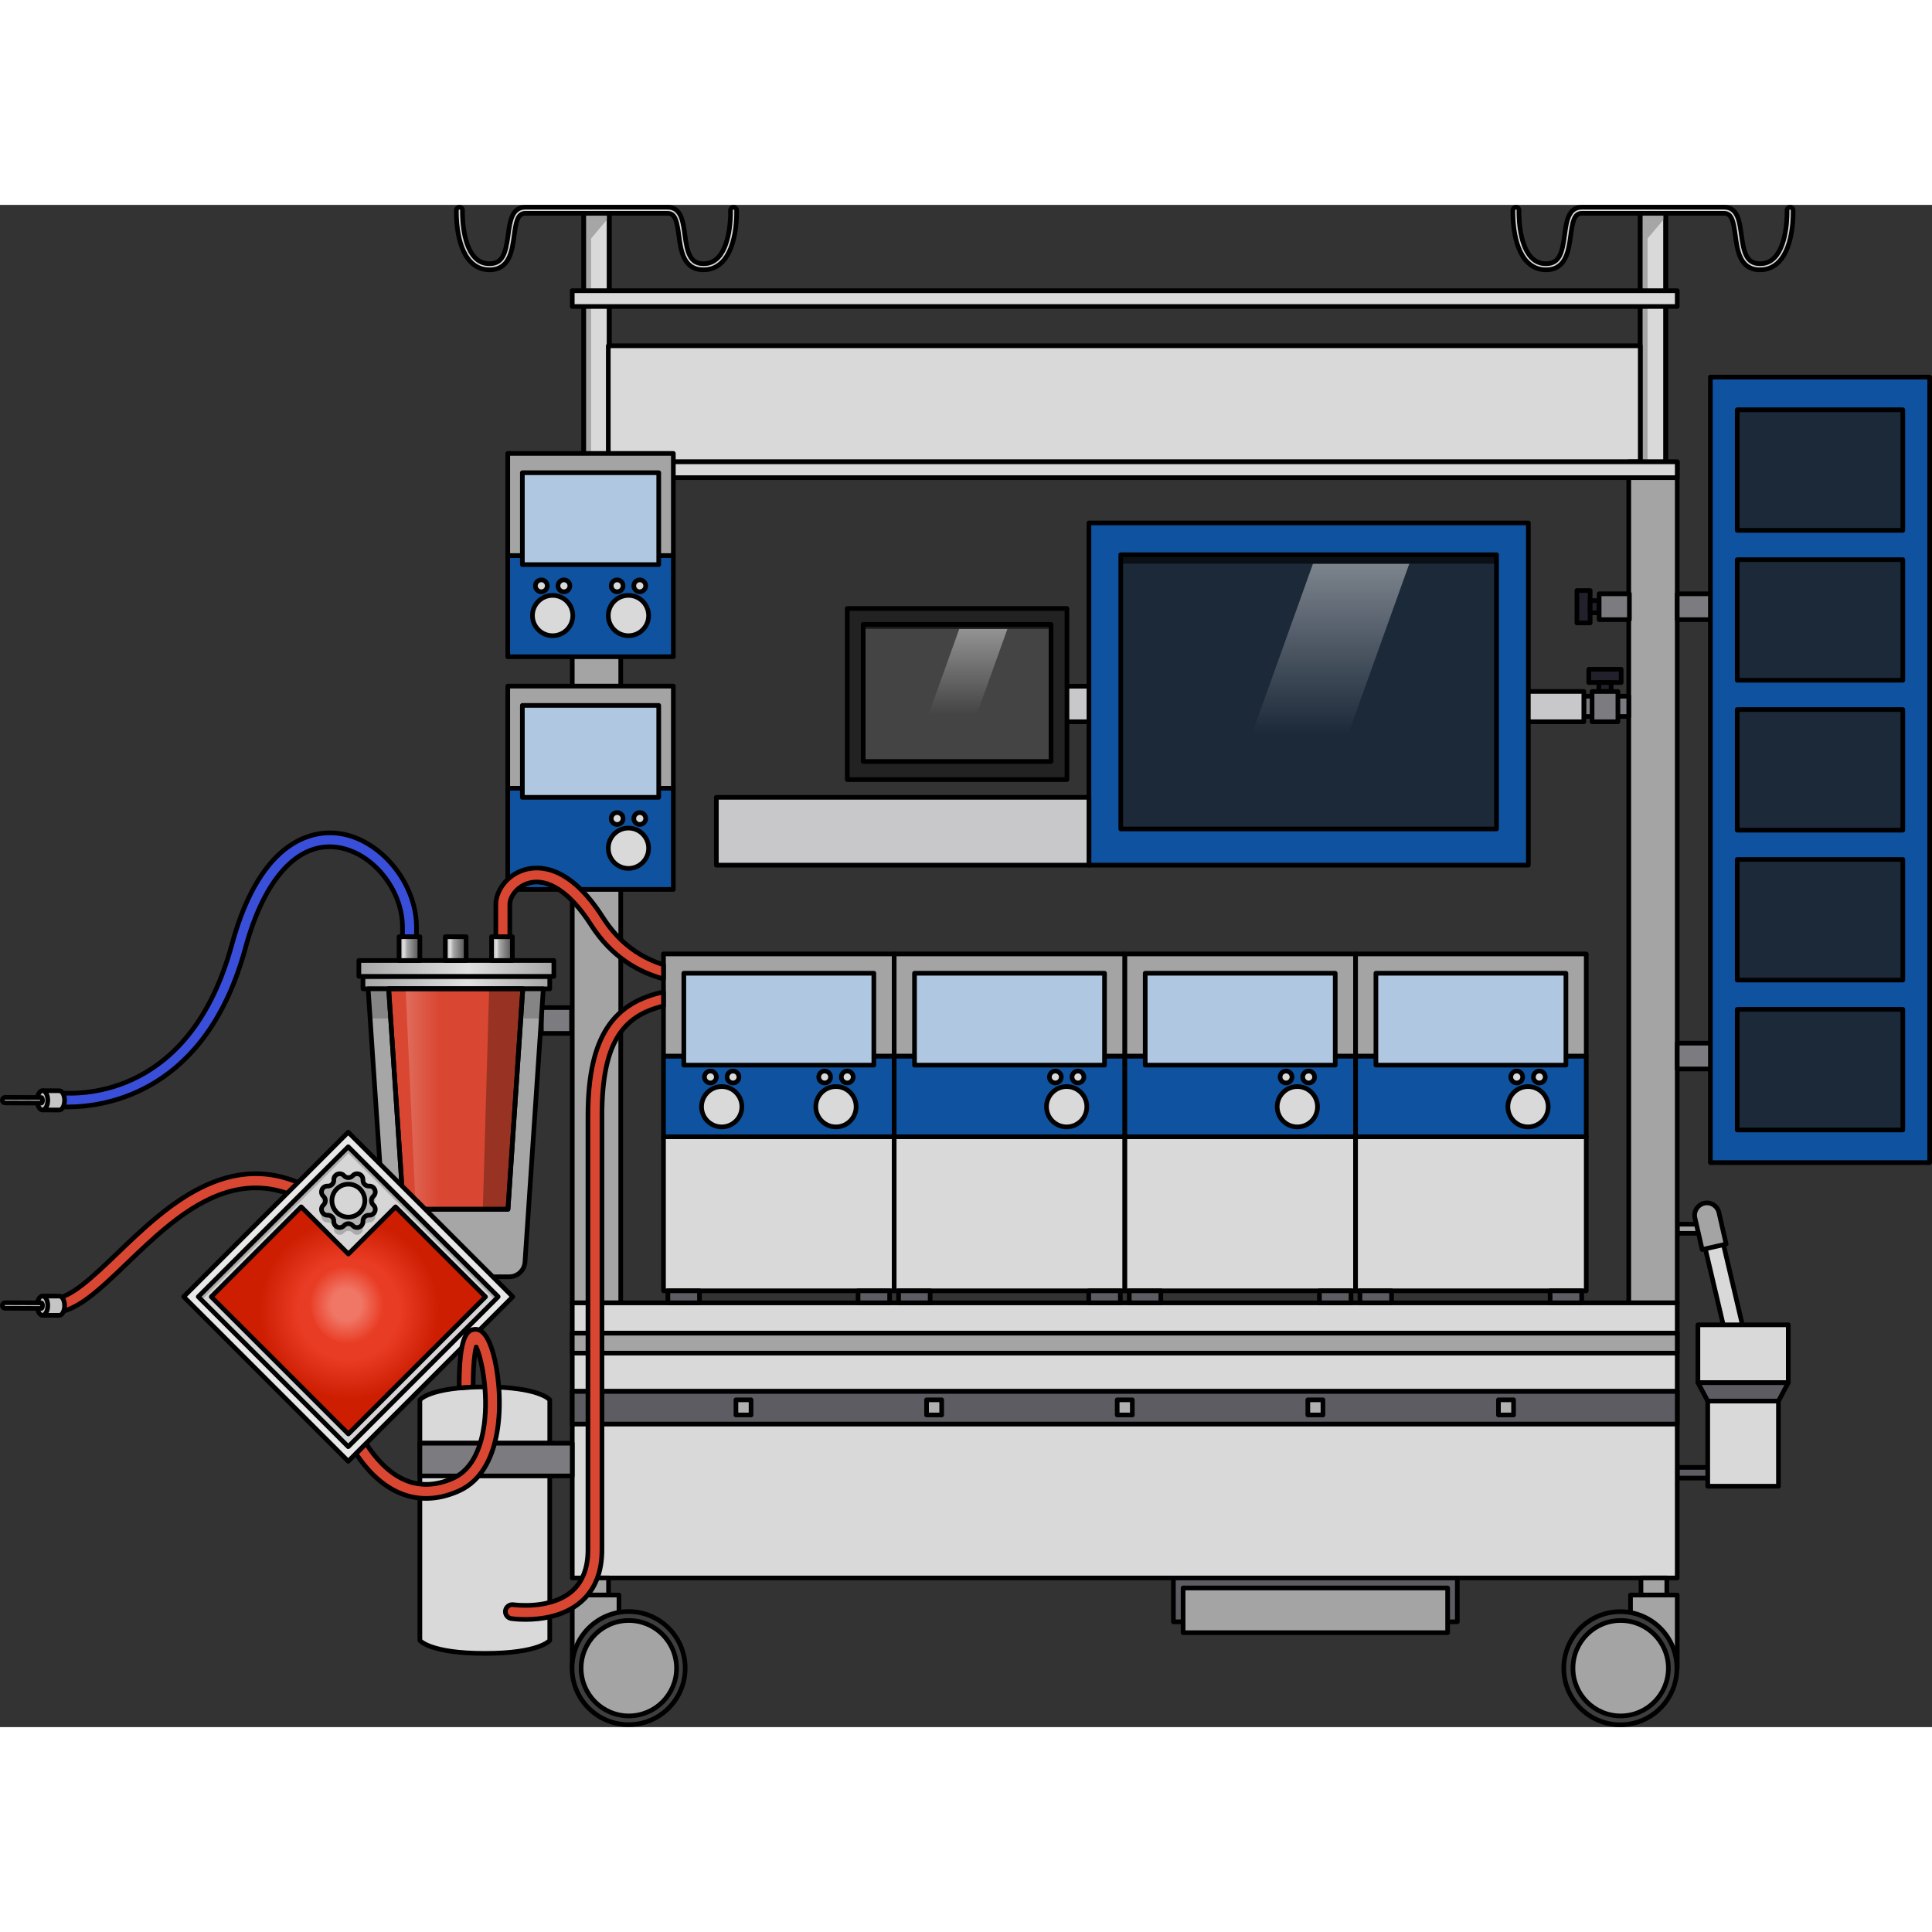 <?xml version="1.0" encoding="utf-8"?>
<!-- Created by: Science Figures, www.sciencefigures.org, Generator: Science Figures Editor -->
<svg version="1.1" id="Camada_1" xmlns="http://www.w3.org/2000/svg" xmlns:xlink="http://www.w3.org/1999/xlink" 
	 width="800px" height="800px" viewBox="0 0 414.378 326.489" enable-background="new 0 0 414.378 326.489"
	 xml:space="preserve">
<rect x="0" y="0" width="414.378" height="326.489" fill="#333333" stroke="none"/>
<g>
	<g>
		<path fill="#D94732" d="M11.48,237.578c-0.828,0-1.5-0.671-1.5-1.5s0.672-1.5,1.5-1.5c3.577,0,8.486-4.721,13.684-9.718
			c10.717-10.304,25.39-24.414,43.749-12.548c0.695,0.45,0.895,1.378,0.445,2.074c-0.449,0.696-1.379,0.894-2.074,0.445
			c-16.362-10.578-29.49,2.047-40.041,12.191C21.353,232.686,16.265,237.578,11.48,237.578z"/>
	</g>
	<g>
		<path fill="none" stroke="#000000" stroke-miterlimit="10" d="M11.48,237.578c-0.828,0-1.5-0.671-1.5-1.5s0.672-1.5,1.5-1.5
			c3.577,0,8.486-4.721,13.684-9.718c10.717-10.304,25.39-24.414,43.749-12.548c0.695,0.45,0.895,1.378,0.445,2.074
			c-0.449,0.696-1.379,0.894-2.074,0.445c-16.362-10.578-29.49,2.047-40.041,12.191C21.353,232.686,16.265,237.578,11.48,237.578z"
			/>
	</g>
	<g>
		<g>
			<path fill="#3A4FD9" d="M89.328,154.896v4.86c0,0.83-0.67,1.5-1.5,1.5s-1.5-0.67-1.5-1.5v-4.86c0-8.12-6.57-16.12-14.06-17.12
				c-8.44-1.13-15.6,6.76-19.64,21.64c-8.38,30.87-29.72,34.05-38.16,34.06c-0.74,0-1.38-0.02-1.9-0.06v-2.98
				c5.4,0.48,28.38,0.55,37.16-31.8c6.36-23.42,18.16-24.47,22.94-23.83C81.538,135.986,89.328,145.376,89.328,154.896z"/>
		</g>
		<g>
			<path fill="none" stroke="#000000" stroke-linecap="round" stroke-linejoin="round" stroke-miterlimit="10" d="M12.568,190.436
				c5.4,0.48,28.38,0.55,37.16-31.8c6.36-23.42,18.16-24.47,22.94-23.83c8.87,1.18,16.66,10.57,16.66,20.09v4.86
				c0,0.83-0.67,1.5-1.5,1.5s-1.5-0.67-1.5-1.5v-4.86c0-8.12-6.57-16.12-14.06-17.12c-8.44-1.13-15.6,6.76-19.64,21.64
				c-8.38,30.87-29.72,34.05-38.16,34.06c-0.74,0-1.38-0.02-1.9-0.06"/>
		</g>
	</g>
	
		<rect x="226.798" y="103.236" fill="#C8C8CA" stroke="#000000" stroke-linecap="round" stroke-linejoin="round" stroke-miterlimit="10" width="8.4" height="7.623"/>
	
		<rect x="359.738" y="270.782" fill="#5D5C62" stroke="#000000" stroke-linecap="round" stroke-linejoin="round" stroke-miterlimit="10" width="10.736" height="2.289"/>
	
		<rect x="359.738" y="218.622" fill="#A4A4A4" stroke="#000000" stroke-linecap="round" stroke-linejoin="round" stroke-miterlimit="10" width="9.437" height="1.963"/>
	<path fill="#D9D9D9" stroke="#000000" stroke-linecap="round" stroke-linejoin="round" stroke-miterlimit="10" d="M372.073,243.999
		c-0.906,0-1.728-0.621-1.944-1.542l-5.797-24.618c-0.254-1.075,0.413-2.152,1.488-2.405c1.064-0.253,2.15,0.413,2.404,1.488
		l5.797,24.618c0.254,1.075-0.413,2.152-1.488,2.405C372.379,243.981,372.225,243.999,372.073,243.999z"/>
	<g>
		<g>
			<g>
				<g>
					
						<rect x="351.807" y="1.769" fill="#D9D9D9" stroke="#000000" stroke-linecap="round" stroke-linejoin="round" stroke-miterlimit="10" width="5.463" height="90.913"/>
					<polygon fill="#A6A6A6" points="357.27,2.598 353.375,7.212 353.375,92.682 351.432,92.682 351.807,1.807 357.27,1.807 					
						"/>
					
						<rect x="351.807" y="1.769" fill="none" stroke="#000000" stroke-linecap="round" stroke-linejoin="round" stroke-miterlimit="10" width="5.463" height="90.913"/>
					<rect x="351.432" y="92.682" fill="#7D878E" width="6.419" height="192.925"/>
					<rect x="351.432" y="92.682" fill="#57646D" width="1.828" height="192.925"/>
					
						<rect x="351.432" y="92.682" fill="none" stroke="#050000" stroke-linecap="round" stroke-linejoin="round" stroke-miterlimit="10" width="6.419" height="192.925"/>
					<path fill="#D9D9D9" stroke="#000000" stroke-linecap="round" stroke-linejoin="round" stroke-miterlimit="10" d="
						M324.49,1.128c0.014-0.36,0.323-0.644,0.679-0.627c0.36,0.013,0.642,0.317,0.628,0.678c-0.004,0.07-0.234,7.102,2.668,10.116
						c0.857,0.89,1.881,1.323,3.125,1.323c2.936,0,3.488-2.457,3.994-6.204c0.393-2.907,0.799-5.914,3.695-5.914h12.031h6.455
						h12.031c2.898,0,3.303,3.006,3.695,5.914c0.507,3.747,1.057,6.204,3.993,6.204c1.246,0,2.269-0.433,3.125-1.323
						c2.902-3.014,2.672-10.045,2.669-10.116c-0.014-0.361,0.268-0.664,0.629-0.678c0.353-0.017,0.663,0.267,0.678,0.627
						c0.011,0.311,0.256,7.655-3.032,11.071c-1.101,1.145-2.47,1.725-4.068,1.725c-4.298,0-4.849-4.067-5.288-7.336
						c-0.4-2.964-0.73-4.781-2.4-4.781h-12.031h-6.455H339.28c-1.67,0-2,1.817-2.4,4.781c-0.44,3.269-0.99,7.336-5.289,7.336
						c-1.598,0-2.967-0.58-4.066-1.725C324.235,8.784,324.479,1.439,324.49,1.128z"/>
				</g>
			</g>
		</g>
		<g>
			<g>
				<g>
					
						<rect x="125.207" y="1.769" fill="#D9D9D9" stroke="#000000" stroke-linecap="round" stroke-linejoin="round" stroke-miterlimit="10" width="5.463" height="90.913"/>
					<polygon fill="#A6A6A6" points="130.67,2.598 126.775,7.212 126.775,92.682 124.832,92.682 125.207,1.807 130.67,1.807 					
						"/>
					
						<rect x="125.207" y="1.769" fill="none" stroke="#000000" stroke-linecap="round" stroke-linejoin="round" stroke-miterlimit="10" width="5.463" height="90.913"/>
					<rect x="124.832" y="92.682" fill="#7D878E" width="6.419" height="192.925"/>
					<rect x="124.832" y="92.682" fill="#57646D" width="1.828" height="192.925"/>
					
						<rect x="124.832" y="92.682" fill="none" stroke="#050000" stroke-linecap="round" stroke-linejoin="round" stroke-miterlimit="10" width="6.419" height="192.925"/>
					<path fill="#D9D9D9" stroke="#000000" stroke-linecap="round" stroke-linejoin="round" stroke-miterlimit="10" d="M97.89,1.128
						c0.014-0.36,0.323-0.644,0.679-0.627c0.36,0.013,0.642,0.317,0.628,0.678c-0.004,0.07-0.234,7.102,2.668,10.116
						c0.857,0.89,1.881,1.323,3.125,1.323c2.936,0,3.488-2.457,3.994-6.204c0.392-2.907,0.799-5.914,3.695-5.914h12.031h6.455
						h12.031c2.898,0,3.303,3.006,3.695,5.914c0.507,3.747,1.057,6.204,3.993,6.204c1.246,0,2.269-0.433,3.125-1.323
						c2.902-3.014,2.672-10.045,2.669-10.116c-0.014-0.361,0.268-0.664,0.629-0.678c0.354-0.017,0.663,0.267,0.678,0.627
						c0.011,0.311,0.256,7.655-3.032,11.071c-1.101,1.145-2.47,1.725-4.068,1.725c-4.298,0-4.849-4.067-5.288-7.336
						c-0.4-2.964-0.73-4.781-2.4-4.781h-12.031h-6.455H112.68c-1.67,0-2,1.817-2.4,4.781c-0.44,3.269-0.99,7.336-5.289,7.336
						c-1.598,0-2.967-0.58-4.066-1.725C97.635,8.784,97.879,1.439,97.89,1.128z"/>
				</g>
			</g>
		</g>
	</g>
	
		<rect x="130.466" y="30.216" fill="#D9D9D9" stroke="#000000" stroke-linecap="round" stroke-linejoin="round" stroke-miterlimit="10" width="221.341" height="24.892"/>
	<g>
		
			<rect x="251.676" y="294.313" fill="#5D5C62" stroke="#000000" stroke-linecap="round" stroke-linejoin="round" stroke-miterlimit="10" width="60.895" height="9.589"/>
		<g>
			
				<rect x="122.738" y="55.108" fill="#A4A4A4" stroke="#000000" stroke-linecap="round" stroke-linejoin="round" stroke-miterlimit="10" width="10.4" height="180.39"/>
			
				<rect x="349.338" y="55.108" fill="#A4A4A4" stroke="#000000" stroke-linecap="round" stroke-linejoin="round" stroke-miterlimit="10" width="10.4" height="180.39"/>
			
				<rect x="122.738" y="55.108" fill="#D9D9D9" stroke="#000000" stroke-linecap="round" stroke-linejoin="round" stroke-miterlimit="10" width="237" height="3.39"/>
			
				<rect x="122.738" y="18.403" fill="#D9D9D9" stroke="#000000" stroke-linecap="round" stroke-linejoin="round" stroke-miterlimit="10" width="237" height="3.39"/>
			
				<rect x="122.738" y="235.498" fill="#D9D9D9" stroke="#000000" stroke-linecap="round" stroke-linejoin="round" stroke-miterlimit="10" width="237" height="6.5"/>
			
				<rect x="122.738" y="241.998" fill="#D9D9D9" stroke="#000000" stroke-linecap="round" stroke-linejoin="round" stroke-miterlimit="10" width="237" height="12.5"/>
			
				<rect x="122.738" y="254.498" fill="#D9D9D9" stroke="#000000" stroke-linecap="round" stroke-linejoin="round" stroke-miterlimit="10" width="237" height="40"/>
			
				<rect x="122.738" y="254.498" fill="#5D5C62" stroke="#000000" stroke-linecap="round" stroke-linejoin="round" stroke-miterlimit="10" width="237" height="7"/>
		</g>
		<g>
			
				<rect x="124.977" y="294.498" fill="#A4A4A4" stroke="#000000" stroke-linecap="round" stroke-linejoin="round" stroke-miterlimit="10" width="5.544" height="3.662"/>
			
				<rect x="122.738" y="298.16" fill="#A4A4A4" stroke="#000000" stroke-linecap="round" stroke-linejoin="round" stroke-miterlimit="10" width="10.021" height="15.694"/>
			
				<ellipse transform="matrix(0.707 -0.707 0.707 0.707 -182.425 187.295)" fill="#3E3E3E" stroke="#000000" stroke-linecap="round" stroke-linejoin="round" stroke-miterlimit="10" cx="134.873" cy="313.854" rx="12.135" ry="12.135"/>
			
				<circle fill="#A4A4A4" stroke="#000000" stroke-linecap="round" stroke-linejoin="round" stroke-miterlimit="10" cx="134.873" cy="313.854" r="10.233"/>
		</g>
		<g>
			
				<rect x="351.955" y="294.498" transform="matrix(-1 -1.224647e-16 1.224647e-16 -1 709.455 592.658)" fill="#A4A4A4" stroke="#000000" stroke-linecap="round" stroke-linejoin="round" stroke-miterlimit="10" width="5.544" height="3.662"/>
			
				<rect x="349.717" y="298.16" transform="matrix(-1 -1.224647e-16 1.224647e-16 -1 709.455 612.014)" fill="#A4A4A4" stroke="#000000" stroke-linecap="round" stroke-linejoin="round" stroke-miterlimit="10" width="10.021" height="15.694"/>
			
				<ellipse transform="matrix(0.707 -0.707 0.707 0.707 -120.118 337.718)" fill="#3E3E3E" stroke="#000000" stroke-linecap="round" stroke-linejoin="round" stroke-miterlimit="10" cx="347.603" cy="313.854" rx="12.135" ry="12.135"/>
			
				<circle fill="#A4A4A4" stroke="#000000" stroke-linecap="round" stroke-linejoin="round" stroke-miterlimit="10" cx="347.603" cy="313.854" r="10.233"/>
		</g>
		<g>
			
				<rect x="157.847" y="256.298" fill="#B1B1B1" stroke="#000000" stroke-linecap="round" stroke-linejoin="round" stroke-miterlimit="10" width="3.239" height="3.239"/>
			
				<rect x="198.733" y="256.298" fill="#B1B1B1" stroke="#000000" stroke-linecap="round" stroke-linejoin="round" stroke-miterlimit="10" width="3.239" height="3.239"/>
			
				<rect x="239.618" y="256.298" fill="#B1B1B1" stroke="#000000" stroke-linecap="round" stroke-linejoin="round" stroke-miterlimit="10" width="3.239" height="3.239"/>
			
				<rect x="280.504" y="256.298" fill="#B1B1B1" stroke="#000000" stroke-linecap="round" stroke-linejoin="round" stroke-miterlimit="10" width="3.239" height="3.239"/>
			
				<rect x="321.39" y="256.298" fill="#B1B1B1" stroke="#000000" stroke-linecap="round" stroke-linejoin="round" stroke-miterlimit="10" width="3.239" height="3.239"/>
		</g>
		
			<rect x="122.738" y="241.998" fill="#A4A4A4" stroke="#000000" stroke-linecap="round" stroke-linejoin="round" stroke-miterlimit="10" width="237" height="4.277"/>
		
			<rect x="253.757" y="296.647" fill="#A4A4A4" stroke="#000000" stroke-linecap="round" stroke-linejoin="round" stroke-miterlimit="10" width="56.734" height="9.589"/>
	</g>
	<g>
		
			<rect x="336.171" y="84.766" transform="matrix(6.123234e-17 -1 1 6.123234e-17 253.458 425.826)" fill="#22202A" stroke="#000000" stroke-linecap="round" stroke-linejoin="round" stroke-miterlimit="10" width="6.941" height="2.836"/>
		
			<rect x="340.709" y="85.22" transform="matrix(6.123234e-17 -1 1 6.123234e-17 255.84 428.208)" fill="#22202A" stroke="#000000" stroke-linecap="round" stroke-linejoin="round" stroke-miterlimit="10" width="2.629" height="1.928"/>
		
			<rect x="343.461" y="82.941" transform="matrix(6.123234e-17 -1 1 6.123234e-17 260.047 432.415)" fill="#7C7B80" stroke="#000000" stroke-linecap="round" stroke-linejoin="round" stroke-miterlimit="10" width="5.539" height="6.486"/>
	</g>
	<g>
		
			<rect x="109.292" y="173.516" transform="matrix(6.123234e-17 -1 1 6.123234e-17 -62.171 287.696)" fill="#22202A" stroke="#000000" stroke-linecap="round" stroke-linejoin="round" stroke-miterlimit="10" width="6.941" height="2.836"/>
		
			<rect x="113.83" y="173.969" transform="matrix(6.123234e-17 -1 1 6.123234e-17 -59.789 290.078)" fill="#22202A" stroke="#000000" stroke-linecap="round" stroke-linejoin="round" stroke-miterlimit="10" width="2.629" height="1.928"/>
		
			<rect x="116.582" y="171.691" transform="matrix(6.123234e-17 -1 1 6.123234e-17 -55.582 294.286)" fill="#7C7B80" stroke="#000000" stroke-linecap="round" stroke-linejoin="round" stroke-miterlimit="10" width="5.539" height="6.486"/>
	</g>
	<g>
		
			<rect x="369.184" y="84.32" transform="matrix(-1.836970e-16 1 -1 -1.836970e-16 458.838 -286.472)" fill="#22202A" stroke="#000000" stroke-linecap="round" stroke-linejoin="round" stroke-miterlimit="10" width="6.941" height="3.726"/>
		
			<rect x="368.211" y="84.916" transform="matrix(-1.836970e-16 1 -1 -1.836970e-16 455.708 -283.343)" fill="#22202A" stroke="#000000" stroke-linecap="round" stroke-linejoin="round" stroke-miterlimit="10" width="2.629" height="2.533"/>
		
			<rect x="361.229" y="81.922" transform="matrix(-1.836970e-16 1 -1 -1.836970e-16 450.181 -277.816)" fill="#7C7B80" stroke="#000000" stroke-linecap="round" stroke-linejoin="round" stroke-miterlimit="10" width="5.539" height="8.521"/>
	</g>
	<g>
		
			<rect x="369.184" y="180.698" transform="matrix(-1.836970e-16 1 -1 -1.836970e-16 555.216 -190.094)" fill="#22202A" stroke="#000000" stroke-linecap="round" stroke-linejoin="round" stroke-miterlimit="10" width="6.941" height="3.726"/>
		
			<rect x="368.211" y="181.295" transform="matrix(-1.836970e-16 1 -1 -1.836970e-16 552.087 -186.964)" fill="#22202A" stroke="#000000" stroke-linecap="round" stroke-linejoin="round" stroke-miterlimit="10" width="2.629" height="2.533"/>
		
			<rect x="361.229" y="178.301" transform="matrix(-1.836970e-16 1 -1 -1.836970e-16 546.56 -181.438)" fill="#7C7B80" stroke="#000000" stroke-linecap="round" stroke-linejoin="round" stroke-miterlimit="10" width="5.539" height="8.521"/>
	</g>
	<g>
		
			<rect x="339.703" y="105.383" fill="#7C7B80" stroke="#000000" stroke-linecap="round" stroke-linejoin="round" stroke-miterlimit="10" width="9.635" height="4.345"/>
		
			<rect x="313.578" y="104.358" fill="#C8C8CA" stroke="#000000" stroke-linecap="round" stroke-linejoin="round" stroke-miterlimit="10" width="26.125" height="6.5"/>
		<g>
			
				<rect x="340.769" y="99.608" fill="#22202A" stroke="#000000" stroke-linecap="round" stroke-linejoin="round" stroke-miterlimit="10" width="6.941" height="2.836"/>
			
				<rect x="342.925" y="102.444" fill="#22202A" stroke="#000000" stroke-linecap="round" stroke-linejoin="round" stroke-miterlimit="10" width="2.629" height="1.928"/>
			
				<rect x="341.47" y="104.372" fill="#7C7B80" stroke="#000000" stroke-linecap="round" stroke-linejoin="round" stroke-miterlimit="10" width="5.539" height="6.486"/>
		</g>
	</g>
	<g>
		
			<rect x="108.902" y="75.212" fill="#0F529F" stroke="#000000" stroke-linecap="round" stroke-linejoin="round" stroke-miterlimit="10" width="35.516" height="21.698"/>
		<g>
			<path fill="#D9D9D9" stroke="#000000" stroke-linecap="round" stroke-linejoin="round" stroke-miterlimit="10" d="
				M139.116,88.078c0,2.389-1.936,4.325-4.325,4.325c-2.389,0-4.325-1.936-4.325-4.325c0-2.389,1.936-4.325,4.325-4.325
				C137.18,83.753,139.116,85.689,139.116,88.078z"/>
			<path fill="#D9D9D9" stroke="#000000" stroke-linecap="round" stroke-linejoin="round" stroke-miterlimit="10" d="
				M122.854,88.078c0,2.389-1.936,4.325-4.325,4.325c-2.389,0-4.325-1.936-4.325-4.325c0-2.389,1.936-4.325,4.325-4.325
				C120.917,83.753,122.854,85.689,122.854,88.078z"/>
			<g>
				
					<circle fill="#D9D9D9" stroke="#000000" stroke-linecap="round" stroke-linejoin="round" stroke-miterlimit="10" cx="137.215" cy="81.703" r="1.275"/>
				<path fill="#D9D9D9" stroke="#000000" stroke-linecap="round" stroke-linejoin="round" stroke-miterlimit="10" d="
					M133.642,81.703c0,0.704-0.571,1.275-1.275,1.275c-0.704,0-1.275-0.571-1.275-1.275c0-0.704,0.571-1.275,1.275-1.275
					C133.072,80.428,133.642,80.999,133.642,81.703z"/>
			</g>
			<g>
				
					<circle fill="#D9D9D9" stroke="#000000" stroke-linecap="round" stroke-linejoin="round" stroke-miterlimit="10" cx="120.952" cy="81.703" r="1.275"/>
				
					<circle fill="#D9D9D9" stroke="#000000" stroke-linecap="round" stroke-linejoin="round" stroke-miterlimit="10" cx="116.105" cy="81.703" r="1.275"/>
			</g>
		</g>
		
			<rect x="108.902" y="53.306" fill="#A4A4A4" stroke="#000000" stroke-linecap="round" stroke-linejoin="round" stroke-miterlimit="10" width="35.516" height="21.906"/>
		
			<rect x="112.034" y="57.446" fill="#B0C7E1" stroke="#000000" stroke-linecap="round" stroke-linejoin="round" stroke-miterlimit="10" width="29.252" height="19.71"/>
	</g>
	<g>
		
			<rect x="108.902" y="125.12" fill="#0F529F" stroke="#000000" stroke-linecap="round" stroke-linejoin="round" stroke-miterlimit="10" width="35.516" height="21.698"/>
		<g>
			
				<circle fill="#D9D9D9" stroke="#000000" stroke-linecap="round" stroke-linejoin="round" stroke-miterlimit="10" cx="134.791" cy="137.986" r="4.325"/>
			<g>
				
					<circle fill="#D9D9D9" stroke="#000000" stroke-linecap="round" stroke-linejoin="round" stroke-miterlimit="10" cx="137.215" cy="131.611" r="1.275"/>
				<path fill="#D9D9D9" stroke="#000000" stroke-linecap="round" stroke-linejoin="round" stroke-miterlimit="10" d="
					M133.642,131.611c0,0.704-0.571,1.275-1.275,1.275c-0.704,0-1.275-0.571-1.275-1.275c0-0.704,0.571-1.275,1.275-1.275
					C133.072,130.336,133.642,130.907,133.642,131.611z"/>
			</g>
		</g>
		
			<rect x="108.902" y="103.214" fill="#A4A4A4" stroke="#000000" stroke-linecap="round" stroke-linejoin="round" stroke-miterlimit="10" width="35.516" height="21.906"/>
		
			<rect x="112.034" y="107.354" fill="#B0C7E1" stroke="#000000" stroke-linecap="round" stroke-linejoin="round" stroke-miterlimit="10" width="29.252" height="19.71"/>
	</g>
	<g>
		<g>
			
				<rect x="142.306" y="199.862" fill="#D9D9D9" stroke="#000000" stroke-linecap="round" stroke-linejoin="round" stroke-miterlimit="10" width="49.479" height="33.048"/>
			
				<rect x="142.306" y="182.563" fill="#0F529F" stroke="#000000" stroke-linecap="round" stroke-linejoin="round" stroke-miterlimit="10" width="49.479" height="17.299"/>
			<g>
				<path fill="#D9D9D9" stroke="#000000" stroke-linecap="round" stroke-linejoin="round" stroke-miterlimit="10" d="
					M183.623,193.428c0,2.389-1.936,4.325-4.325,4.325s-4.325-1.936-4.325-4.325s1.936-4.325,4.325-4.325
					S183.623,191.04,183.623,193.428z"/>
				<path fill="#D9D9D9" stroke="#000000" stroke-linecap="round" stroke-linejoin="round" stroke-miterlimit="10" d="
					M159.118,193.428c0,2.389-1.936,4.325-4.325,4.325c-2.389,0-4.325-1.936-4.325-4.325s1.936-4.325,4.325-4.325
					C157.182,189.103,159.118,191.04,159.118,193.428z"/>
				<g>
					
						<circle fill="#D9D9D9" stroke="#000000" stroke-linecap="round" stroke-linejoin="round" stroke-miterlimit="10" cx="181.721" cy="187.053" r="1.275"/>
					<path fill="#D9D9D9" stroke="#000000" stroke-linecap="round" stroke-linejoin="round" stroke-miterlimit="10" d="
						M178.149,187.053c0,0.704-0.571,1.275-1.275,1.275c-0.704,0-1.275-0.571-1.275-1.275s0.571-1.275,1.275-1.275
						C177.578,185.778,178.149,186.349,178.149,187.053z"/>
				</g>
				<g>
					<path fill="#D9D9D9" stroke="#000000" stroke-linecap="round" stroke-linejoin="round" stroke-miterlimit="10" d="
						M158.491,187.053c0,0.704-0.571,1.275-1.275,1.275c-0.704,0-1.275-0.571-1.275-1.275s0.571-1.275,1.275-1.275
						C157.921,185.778,158.491,186.349,158.491,187.053z"/>
					
						<circle fill="#D9D9D9" stroke="#000000" stroke-linecap="round" stroke-linejoin="round" stroke-miterlimit="10" cx="152.37" cy="187.053" r="1.275"/>
				</g>
			</g>
			
				<rect x="142.308" y="160.656" fill="#A4A4A4" stroke="#000000" stroke-linecap="round" stroke-linejoin="round" stroke-miterlimit="10" width="49.48" height="21.91"/>
			
				<rect x="146.669" y="164.796" fill="#B0C7E1" stroke="#000000" stroke-linecap="round" stroke-linejoin="round" stroke-miterlimit="10" width="40.753" height="19.71"/>
			
				<rect x="143.25" y="232.91" fill="#5D5C62" stroke="#000000" stroke-linecap="round" stroke-linejoin="round" stroke-miterlimit="10" width="6.775" height="2.575"/>
			
				<rect x="184.035" y="232.91" fill="#5D5C62" stroke="#000000" stroke-linecap="round" stroke-linejoin="round" stroke-miterlimit="10" width="6.775" height="2.575"/>
		</g>
		<g>
			
				<rect x="191.785" y="199.862" fill="#D9D9D9" stroke="#000000" stroke-linecap="round" stroke-linejoin="round" stroke-miterlimit="10" width="49.479" height="33.048"/>
			
				<rect x="191.785" y="182.563" fill="#0F529F" stroke="#000000" stroke-linecap="round" stroke-linejoin="round" stroke-miterlimit="10" width="49.479" height="17.299"/>
			<g>
				<path fill="#D9D9D9" stroke="#000000" stroke-linecap="round" stroke-linejoin="round" stroke-miterlimit="10" d="
					M233.102,193.428c0,2.389-1.936,4.325-4.325,4.325s-4.325-1.936-4.325-4.325s1.936-4.325,4.325-4.325
					S233.102,191.04,233.102,193.428z"/>
				<g>
					
						<circle fill="#D9D9D9" stroke="#000000" stroke-linecap="round" stroke-linejoin="round" stroke-miterlimit="10" cx="231.201" cy="187.053" r="1.275"/>
					
						<circle fill="#D9D9D9" stroke="#000000" stroke-linecap="round" stroke-linejoin="round" stroke-miterlimit="10" cx="226.354" cy="187.053" r="1.275"/>
				</g>
			</g>
			
				<rect x="191.785" y="160.656" fill="#A4A4A4" stroke="#000000" stroke-linecap="round" stroke-linejoin="round" stroke-miterlimit="10" width="49.479" height="21.906"/>
			
				<rect x="196.148" y="164.796" fill="#B0C7E1" stroke="#000000" stroke-linecap="round" stroke-linejoin="round" stroke-miterlimit="10" width="40.753" height="19.71"/>
			
				<rect x="192.729" y="232.91" fill="#5D5C62" stroke="#000000" stroke-linecap="round" stroke-linejoin="round" stroke-miterlimit="10" width="6.775" height="2.575"/>
			
				<rect x="233.514" y="232.91" fill="#5D5C62" stroke="#000000" stroke-linecap="round" stroke-linejoin="round" stroke-miterlimit="10" width="6.775" height="2.575"/>
		</g>
		<g>
			
				<rect x="241.265" y="199.862" fill="#D9D9D9" stroke="#000000" stroke-linecap="round" stroke-linejoin="round" stroke-miterlimit="10" width="49.479" height="33.048"/>
			
				<rect x="241.265" y="182.563" fill="#0F529F" stroke="#000000" stroke-linecap="round" stroke-linejoin="round" stroke-miterlimit="10" width="49.479" height="17.299"/>
			<g>
				<path fill="#D9D9D9" stroke="#000000" stroke-linecap="round" stroke-linejoin="round" stroke-miterlimit="10" d="
					M282.582,193.428c0,2.389-1.936,4.325-4.325,4.325c-2.389,0-4.325-1.936-4.325-4.325s1.936-4.325,4.325-4.325
					C280.645,189.103,282.582,191.04,282.582,193.428z"/>
				<g>
					<path fill="#D9D9D9" stroke="#000000" stroke-linecap="round" stroke-linejoin="round" stroke-miterlimit="10" d="
						M281.955,187.053c0,0.704-0.571,1.275-1.275,1.275c-0.704,0-1.275-0.571-1.275-1.275s0.571-1.275,1.275-1.275
						C281.384,185.778,281.955,186.349,281.955,187.053z"/>
					
						<circle fill="#D9D9D9" stroke="#000000" stroke-linecap="round" stroke-linejoin="round" stroke-miterlimit="10" cx="275.833" cy="187.053" r="1.275"/>
				</g>
			</g>
			
				<rect x="241.265" y="160.656" fill="#A4A4A4" stroke="#000000" stroke-linecap="round" stroke-linejoin="round" stroke-miterlimit="10" width="49.479" height="21.906"/>
			
				<rect x="245.628" y="164.796" fill="#B0C7E1" stroke="#000000" stroke-linecap="round" stroke-linejoin="round" stroke-miterlimit="10" width="40.753" height="19.71"/>
			
				<rect x="242.208" y="232.91" fill="#5D5C62" stroke="#000000" stroke-linecap="round" stroke-linejoin="round" stroke-miterlimit="10" width="6.775" height="2.575"/>
			
				<rect x="282.993" y="232.91" fill="#5D5C62" stroke="#000000" stroke-linecap="round" stroke-linejoin="round" stroke-miterlimit="10" width="6.775" height="2.575"/>
		</g>
		<g>
			
				<rect x="290.744" y="199.862" fill="#D9D9D9" stroke="#000000" stroke-linecap="round" stroke-linejoin="round" stroke-miterlimit="10" width="49.479" height="33.048"/>
			
				<rect x="290.744" y="182.563" fill="#0F529F" stroke="#000000" stroke-linecap="round" stroke-linejoin="round" stroke-miterlimit="10" width="49.479" height="17.299"/>
			<g>
				<path fill="#D9D9D9" stroke="#000000" stroke-linecap="round" stroke-linejoin="round" stroke-miterlimit="10" d="
					M332.061,193.428c0,2.389-1.936,4.325-4.325,4.325c-2.389,0-4.325-1.936-4.325-4.325s1.936-4.325,4.325-4.325
					C330.125,189.103,332.061,191.04,332.061,193.428z"/>
				<g>
					
						<circle fill="#D9D9D9" stroke="#000000" stroke-linecap="round" stroke-linejoin="round" stroke-miterlimit="10" cx="330.16" cy="187.053" r="1.275"/>
					
						<circle fill="#D9D9D9" stroke="#000000" stroke-linecap="round" stroke-linejoin="round" stroke-miterlimit="10" cx="325.313" cy="187.053" r="1.275"/>
				</g>
			</g>
			
				<rect x="290.744" y="160.656" fill="#A4A4A4" stroke="#000000" stroke-linecap="round" stroke-linejoin="round" stroke-miterlimit="10" width="49.479" height="21.906"/>
			
				<rect x="295.107" y="164.796" fill="#B0C7E1" stroke="#000000" stroke-linecap="round" stroke-linejoin="round" stroke-miterlimit="10" width="40.753" height="19.71"/>
			
				<rect x="291.688" y="232.91" fill="#5D5C62" stroke="#000000" stroke-linecap="round" stroke-linejoin="round" stroke-miterlimit="10" width="6.775" height="2.575"/>
			
				<rect x="332.473" y="232.91" fill="#5D5C62" stroke="#000000" stroke-linecap="round" stroke-linejoin="round" stroke-miterlimit="10" width="6.775" height="2.575"/>
		</g>
	</g>
	
		<rect x="364.169" y="240.21" fill="#D9D9D9" stroke="#000000" stroke-linecap="round" stroke-linejoin="round" stroke-miterlimit="10" width="19.384" height="12.401"/>
	
		<rect x="366.277" y="256.556" fill="#D9D9D9" stroke="#000000" stroke-linecap="round" stroke-linejoin="round" stroke-miterlimit="10" width="15.168" height="18.267"/>
	<polygon fill="#5D5C62" stroke="#000000" stroke-linecap="round" stroke-linejoin="round" stroke-miterlimit="10" points="
		381.446,256.556 366.277,256.556 364.169,252.611 383.553,252.611 	"/>
	<path fill="#A4A4A4" stroke="#000000" stroke-linecap="round" stroke-linejoin="round" stroke-miterlimit="10" d="M365.515,214.122
		c-1.421,0.325-2.31,1.741-1.985,3.163l1.552,6.779l5.147-1.178l-1.552-6.779C368.353,214.685,366.936,213.797,365.515,214.122z"/>
	<g>
		<g>
			<linearGradient id="SVGID_1_" gradientUnits="userSpaceOnUse" x1="77.852" y1="166.803" x2="117.912" y2="166.803">
				<stop  offset="0" style="stop-color:#A6A6A6"/>
				<stop  offset="0.56" style="stop-color:#E0E0E0"/>
				<stop  offset="1" style="stop-color:#A6A6A6"/>
			</linearGradient>
			<rect x="77.852" y="165.467" fill="url(#SVGID_1_)" width="40.06" height="2.671"/>
			<rect x="77.852" y="165.467" opacity="0.2" width="40.06" height="0.666"/>
			
				<rect x="77.852" y="165.467" fill="none" stroke="#000000" stroke-linecap="round" stroke-linejoin="round" stroke-miterlimit="10" width="40.06" height="2.671"/>
			<linearGradient id="SVGID_2_" gradientUnits="userSpaceOnUse" x1="76.971" y1="163.765" x2="118.793" y2="163.765">
				<stop  offset="0" style="stop-color:#A6A6A6"/>
				<stop  offset="0.56" style="stop-color:#E0E0E0"/>
				<stop  offset="1" style="stop-color:#A6A6A6"/>
			</linearGradient>
			<rect x="76.971" y="162.064" fill="url(#SVGID_2_)" width="41.822" height="3.404"/>
			
				<rect x="76.971" y="162.064" fill="none" stroke="#000000" stroke-linecap="round" stroke-linejoin="round" stroke-miterlimit="10" width="41.822" height="3.404"/>
			<path fill="#A6A6A6" d="M109.224,229.897H86.264c-1.78,0-3.255-1.379-3.374-3.155l-3.932-58.604h37.573l-3.932,58.604
				C112.479,228.517,111.004,229.897,109.224,229.897z"/>
			<polygon opacity="0.2" points="116.104,174.494 116.531,168.138 78.957,168.138 79.384,174.494 			"/>
			<path fill="none" stroke="#000000" stroke-linecap="round" stroke-linejoin="round" stroke-miterlimit="10" d="M109.224,229.897
				H86.264c-1.78,0-3.255-1.379-3.374-3.155l-3.932-58.604h37.573l-3.932,58.604C112.479,228.517,111.004,229.897,109.224,229.897z"
				/>
			<polygon fill="#D94732" stroke="#000000" stroke-linecap="round" stroke-linejoin="round" stroke-miterlimit="10" points="
				108.954,215.419 86.534,215.419 83.361,168.138 112.127,168.138 			"/>
			<linearGradient id="SVGID_3_" gradientUnits="userSpaceOnUse" x1="86.996" y1="191.779" x2="94.136" y2="191.779">
				<stop  offset="0" style="stop-color:#FFFFFF"/>
				<stop  offset="1" style="stop-color:#FFFFFF;stop-opacity:0"/>
			</linearGradient>
			<polygon opacity="0.2" fill="url(#SVGID_3_)" points="86.996,168.138 89.169,215.419 94.136,215.419 94.136,168.138 			"/>
			<polygon opacity="0.3" points="103.563,215.419 108.954,215.419 112.127,168.138 104.914,168.138 			"/>
			<polygon fill="none" stroke="#000000" stroke-linecap="round" stroke-linejoin="round" stroke-miterlimit="10" points="
				108.954,215.419 86.534,215.419 83.361,168.138 112.127,168.138 			"/>
		</g>
		<rect x="85.594" y="156.96" fill="#A6A6A6" width="4.462" height="5.104"/>
		<linearGradient id="SVGID_4_" gradientUnits="userSpaceOnUse" x1="95.513" y1="159.512" x2="99.975" y2="159.512">
			<stop  offset="0" style="stop-color:#A6A6A6"/>
			<stop  offset="0.234" style="stop-color:#E0E0E0"/>
			<stop  offset="0.395" style="stop-color:#A6A6A6"/>
			<stop  offset="1" style="stop-color:#4D4D4D"/>
		</linearGradient>
		<rect x="95.513" y="156.96" fill="url(#SVGID_4_)" width="4.462" height="5.104"/>
		<linearGradient id="SVGID_5_" gradientUnits="userSpaceOnUse" x1="105.431" y1="159.512" x2="109.894" y2="159.512">
			<stop  offset="0" style="stop-color:#A6A6A6"/>
			<stop  offset="0.234" style="stop-color:#E0E0E0"/>
			<stop  offset="0.395" style="stop-color:#A6A6A6"/>
			<stop  offset="1" style="stop-color:#4D4D4D"/>
		</linearGradient>
		<rect x="105.432" y="156.96" fill="url(#SVGID_5_)" width="4.462" height="5.104"/>
		<linearGradient id="SVGID_6_" gradientUnits="userSpaceOnUse" x1="85.594" y1="159.512" x2="90.056" y2="159.512">
			<stop  offset="0" style="stop-color:#A6A6A6"/>
			<stop  offset="0.234" style="stop-color:#E0E0E0"/>
			<stop  offset="0.395" style="stop-color:#A6A6A6"/>
			<stop  offset="1" style="stop-color:#4D4D4D"/>
		</linearGradient>
		<rect x="85.594" y="156.96" fill="url(#SVGID_6_)" width="4.462" height="5.104"/>
		
			<rect x="85.594" y="156.96" fill="none" stroke="#000000" stroke-linecap="round" stroke-linejoin="round" stroke-miterlimit="10" width="4.462" height="5.104"/>
		
			<rect x="95.513" y="156.96" fill="none" stroke="#000000" stroke-linecap="round" stroke-linejoin="round" stroke-miterlimit="10" width="4.462" height="5.104"/>
		
			<rect x="105.432" y="156.96" fill="none" stroke="#000000" stroke-linecap="round" stroke-linejoin="round" stroke-miterlimit="10" width="4.462" height="5.104"/>
	</g>
	<g>
		
			<rect x="233.558" y="68.213" fill="#0F529F" stroke="#000000" stroke-linecap="round" stroke-linejoin="round" stroke-miterlimit="10" width="94.244" height="73.403"/>
		<rect x="240.386" y="75.041" fill="#1C2939" width="80.588" height="58.809"/>
		<linearGradient id="SVGID_7_" gradientUnits="userSpaceOnUse" x1="283.774" y1="133.13" x2="283.774" y2="26.84">
			<stop  offset="0.184" style="stop-color:#FFFFFF;stop-opacity:0"/>
			<stop  offset="1" style="stop-color:#FFFFFF"/>
		</linearGradient>
		<polygon fill="url(#SVGID_7_)" points="285.939,122.497 265.278,122.497 281.61,76.966 302.271,76.966 		"/>
		<rect x="240.386" y="75.041" opacity="0.6" width="80.588" height="1.925"/>
		
			<rect x="240.386" y="75.041" fill="none" stroke="#000000" stroke-linecap="round" stroke-linejoin="round" stroke-miterlimit="10" width="80.588" height="58.809"/>
	</g>
	<g>
		
			<rect x="181.721" y="86.564" fill="#222222" stroke="#000000" stroke-linecap="round" stroke-linejoin="round" stroke-miterlimit="10" width="47.122" height="36.701"/>
		<rect x="185.135" y="89.978" fill="#444444" width="40.294" height="29.405"/>
		<linearGradient id="SVGID_8_" gradientUnits="userSpaceOnUse" x1="206.829" y1="119.022" x2="206.829" y2="65.877">
			<stop  offset="0.184" style="stop-color:#FFFFFF;stop-opacity:0"/>
			<stop  offset="1" style="stop-color:#FFFFFF"/>
		</linearGradient>
		<polygon fill="url(#SVGID_8_)" points="207.912,113.706 197.581,113.706 205.747,90.94 216.078,90.94 		"/>
		<rect x="185.135" y="89.978" opacity="0.6" width="40.294" height="0.962"/>
		
			<rect x="185.135" y="89.978" fill="none" stroke="#000000" stroke-linecap="round" stroke-linejoin="round" stroke-miterlimit="10" width="40.294" height="29.405"/>
	</g>
	<g>
		
			<rect x="366.846" y="36.936" fill="#0F529F" stroke="#000000" stroke-linecap="round" stroke-linejoin="round" stroke-miterlimit="10" width="47.031" height="168.48"/>
		<g>
			
				<rect x="372.606" y="43.94" fill="#1C2939" stroke="#000000" stroke-linecap="round" stroke-linejoin="round" stroke-miterlimit="10" width="35.511" height="25.872"/>
			
				<rect x="372.606" y="76.09" fill="#1C2939" stroke="#000000" stroke-linecap="round" stroke-linejoin="round" stroke-miterlimit="10" width="35.511" height="25.872"/>
			
				<rect x="372.606" y="108.241" fill="#1C2939" stroke="#000000" stroke-linecap="round" stroke-linejoin="round" stroke-miterlimit="10" width="35.511" height="25.872"/>
			
				<rect x="372.606" y="140.391" fill="#1C2939" stroke="#000000" stroke-linecap="round" stroke-linejoin="round" stroke-miterlimit="10" width="35.511" height="25.872"/>
			
				<rect x="372.606" y="172.541" fill="#1C2939" stroke="#000000" stroke-linecap="round" stroke-linejoin="round" stroke-miterlimit="10" width="35.511" height="25.872"/>
		</g>
	</g>
	
		<rect x="153.644" y="127.064" fill="#C8C8CA" stroke="#000000" stroke-linecap="round" stroke-linejoin="round" stroke-miterlimit="10" width="79.914" height="14.551"/>
	<g>
		<g>
			
				<rect x="49.76" y="209.236" transform="matrix(0.707 -0.707 0.707 0.707 -143.717 121.431)" fill="#E8E8E8" stroke="#000000" stroke-linecap="round" stroke-linejoin="round" stroke-miterlimit="10" width="49.923" height="49.923"/>
			
				<rect x="51.977" y="211.452" transform="matrix(0.707 -0.707 0.707 0.707 -143.717 121.431)" fill="#D6D6D6" stroke="#000000" stroke-linecap="round" stroke-linejoin="round" stroke-miterlimit="10" width="45.49" height="45.49"/>
			<path opacity="0.2" d="M79.163,212.011L79.163,212.011c1.181-0.06,1.785,1.396,0.907,2.189l0,0c-0.553,0.499-0.553,1.367,0,1.867
				l0,0c0.878,0.793,0.275,2.249-0.907,2.189l0,0c-0.744-0.038-1.358,0.576-1.32,1.32h0c0.06,1.181-1.396,1.785-2.189,0.907v0
				c-0.499-0.553-1.367-0.553-1.866,0l0,0c-0.793,0.878-2.249,0.275-2.189-0.907l0,0c0.038-0.744-0.576-1.358-1.32-1.32l0,0
				c-1.181,0.06-1.785-1.396-0.907-2.189l0,0c0.553-0.499,0.553-1.367,0-1.867l0,0c-0.878-0.793-0.275-2.249,0.907-2.189l0,0
				c0.744,0.038,1.358-0.576,1.32-1.32v0c-0.06-1.182,1.396-1.785,2.189-0.907h0c0.499,0.553,1.367,0.553,1.866,0l0,0
				c0.793-0.878,2.249-0.275,2.189,0.907l0,0C77.806,211.435,78.419,212.049,79.163,212.011z"/>
			<polygon opacity="0.2" points="74.721,203.415 106.196,234.889 106.888,234.197 74.721,202.031 42.555,234.197 43.247,234.889 
							"/>
			<radialGradient id="SVGID_9_" cx="74.844" cy="236.935" r="26.998" gradientUnits="userSpaceOnUse">
				<stop  offset="0" style="stop-color:#E93C24"/>
				<stop  offset="0.397" style="stop-color:#E93C24"/>
				<stop  offset="0.713" style="stop-color:#CD1E02"/>
			</radialGradient>
			
				<polygon fill="url(#SVGID_9_)" stroke="#000000" stroke-linecap="round" stroke-linejoin="round" stroke-miterlimit="10" points="
				74.721,225.02 64.606,214.904 45.313,234.197 74.721,263.606 104.13,234.197 84.837,214.904 			"/>
			<g>
				<path fill="#B4B4B4" stroke="#000000" stroke-linecap="round" stroke-linejoin="round" stroke-miterlimit="10" d="
					M79.163,210.449L79.163,210.449c1.181-0.06,1.785,1.396,0.907,2.189l0,0c-0.553,0.499-0.553,1.367,0,1.866l0,0
					c0.878,0.793,0.275,2.249-0.907,2.189l0,0c-0.744-0.038-1.358,0.576-1.32,1.32h0c0.06,1.181-1.396,1.785-2.189,0.907l0,0
					c-0.499-0.553-1.367-0.553-1.866,0h0c-0.793,0.878-2.249,0.275-2.189-0.907l0,0c0.038-0.744-0.576-1.358-1.32-1.32l0,0
					c-1.181,0.06-1.785-1.396-0.907-2.189l0,0c0.553-0.499,0.553-1.367,0-1.866l0,0c-0.878-0.793-0.275-2.249,0.907-2.189l0,0
					c0.744,0.038,1.358-0.576,1.32-1.32l0,0c-0.06-1.182,1.396-1.785,2.189-0.907h0c0.499,0.553,1.367,0.553,1.866,0l0,0
					c0.793-0.878,2.249-0.275,2.189,0.907h0C77.806,209.873,78.419,210.487,79.163,210.449z"/>
				
					<circle fill="#D6D6D6" stroke="#000000" stroke-linecap="round" stroke-linejoin="round" stroke-miterlimit="10" cx="74.721" cy="213.571" r="3.532"/>
			</g>
		</g>
		
			<radialGradient id="SVGID_10_" cx="886.974" cy="1066.669" r="6.086" gradientTransform="matrix(1.315 0 0 1.381 -1092.093 -1237.139)" gradientUnits="userSpaceOnUse">
			<stop  offset="0.397" style="stop-color:#FFFFFF"/>
			<stop  offset="1" style="stop-color:#FFFFFF;stop-opacity:0"/>
		</radialGradient>
		<ellipse opacity="0.3" fill="url(#SVGID_10_)" cx="74.721" cy="235.717" rx="8.006" ry="8.404"/>
	</g>
	<path fill="#D9D9D9" stroke="#000000" stroke-linecap="round" stroke-linejoin="round" stroke-miterlimit="10" d="M103.984,253.517
		c-11.777,0-13.928,2.782-13.928,2.782v51.598c0,0,2.151,2.782,13.928,2.782c11.777,0,13.928-2.782,13.928-2.782v-51.598
		C117.912,256.298,115.761,253.517,103.984,253.517z"/>
	
		<line fill="none" stroke="#000000" stroke-linecap="round" stroke-linejoin="round" stroke-miterlimit="10" x1="90.056" y1="265.596" x2="117.912" y2="265.596"/>
	
		<rect x="90.056" y="265.596" fill="#7C7B80" stroke="#000000" stroke-linecap="round" stroke-linejoin="round" stroke-miterlimit="10" width="32.682" height="7.02"/>
	<g>
		<path fill="#D94732" d="M98.348,275.866c-2.37,1.05-4.7,1.57-6.95,1.57c-2.01,0-3.95-0.41-5.83-1.23
			c-4.02-1.76-7.07-5.13-9.21-8.35l2.17-2.17c1.92,2.99,4.67,6.2,8.25,7.77c3.2,1.4,6.68,1.29,10.36-0.33
			c4.55-2,6.16-7.4,6.72-11.57c0.9-6.81-0.53-13.98-1.72-16.58c-0.3,1.17-0.66,3.62-0.66,8.54v0.03c-1.07,0.03-2.21,0.13-2.98,0.21
			c-0.01-0.08-0.02-0.16-0.02-0.24c0-10.45,1.53-12.1,3.19-12.33c1.7-0.24,3.06,1.44,4.11,5.15
			C107.848,253.646,108.858,271.246,98.348,275.866z"/>
	</g>
	<g>
		<path fill="none" stroke="#000000" stroke-linecap="round" stroke-linejoin="round" stroke-miterlimit="10" d="M98.348,275.866
			c-2.37,1.05-4.7,1.57-6.95,1.57c-2.01,0-3.95-0.41-5.83-1.23c-4.02-1.76-7.07-5.13-9.21-8.35l2.17-2.17
			c1.92,2.99,4.67,6.2,8.25,7.77c3.2,1.4,6.68,1.29,10.36-0.33c4.55-2,6.16-7.4,6.72-11.57c0.9-6.81-0.53-13.98-1.72-16.58
			c-0.3,1.17-0.66,3.62-0.66,8.54v0.03c-1.07,0.03-2.21,0.13-2.98,0.21c-0.01-0.08-0.02-0.16-0.02-0.24
			c0-10.45,1.53-12.1,3.19-12.33c1.7-0.24,3.06,1.44,4.11,5.15C107.848,253.646,108.858,271.246,98.348,275.866z"/>
	</g>
	<g>
		<path fill="#D94732" d="M142.308,168.806v3.02c-8.91,2.11-13.2,8.14-13.2,23.51v93.12c0,4.84-1.52,8.61-4.53,11.19
			c-3.68,3.17-8.69,3.75-11.87,3.75c-1.72,0-2.91-0.17-3.04-0.19c-0.82-0.13-1.38-0.89-1.26-1.71c0.13-0.82,0.89-1.38,1.71-1.26
			c0.08,0.01,7.89,1.12,12.52-2.87c2.3-1.99,3.47-4.99,3.47-8.91v-93.12C126.108,177.886,131.908,171.076,142.308,168.806z"/>
	</g>
	<g>
		<path fill="none" stroke="#000000" stroke-linecap="round" stroke-linejoin="round" stroke-miterlimit="10" d="M142.308,168.806
			v3.02c-8.91,2.11-13.2,8.14-13.2,23.51v93.12c0,4.84-1.52,8.61-4.53,11.19c-3.68,3.17-8.69,3.75-11.87,3.75
			c-1.72,0-2.91-0.17-3.04-0.19c-0.82-0.13-1.38-0.89-1.26-1.71c0.13-0.82,0.89-1.38,1.71-1.26c0.08,0.01,7.89,1.12,12.52-2.87
			c2.3-1.99,3.47-4.99,3.47-8.91v-93.12C126.108,177.886,131.908,171.076,142.308,168.806z"/>
	</g>
	<g>
		<path fill="#D94732" d="M142.308,162.966v3.04c-5.38-1.44-11.16-4.71-15.53-11.56c-4.4-6.9-9.28-10.18-13.4-8.97
			c-2.49,0.72-4.03,2.93-4.03,4.56v6.923h-3v-6.923c0-2.73,2.17-6.27,6.19-7.44c3.23-0.94,9.7-0.87,16.77,10.23
			C133.008,158.636,137.778,161.566,142.308,162.966z"/>
	</g>
	<g>
		<path fill="none" stroke="#000000" stroke-linecap="round" stroke-linejoin="round" stroke-miterlimit="10" d="M142.308,162.966
			v3.04c-5.38-1.44-11.16-4.71-15.53-11.56c-4.4-6.9-9.28-10.18-13.4-8.97c-2.49,0.72-4.03,2.93-4.03,4.56v6.923h-3v-6.923
			c0-2.73,2.17-6.27,6.19-7.44c3.23-0.94,9.7-0.87,16.77,10.23C133.008,158.636,137.778,161.566,142.308,162.966z"/>
	</g>
	<g>
		<path fill="#C5C5C5" stroke="#000000" stroke-linecap="round" stroke-linejoin="round" stroke-miterlimit="10" d="M13.852,192.068
			c0.005-1.14-0.501-2.066-1.128-2.069l-3.599-0.014l-0.017,4.129l3.599,0.014C13.335,194.13,13.848,193.208,13.852,192.068z"/>
		<path fill="#C5C5C5" stroke="#000000" stroke-linecap="round" stroke-linejoin="round" stroke-miterlimit="10" d="M9.108,194.114
			c-0.628-0.003-1.133-0.929-1.128-2.069c0.005-1.14,0.517-2.062,1.145-2.06c0.628,0.002,1.133,0.929,1.128,2.069
			C10.248,193.194,9.736,194.116,9.108,194.114z"/>
		<path fill="#C5C5C5" stroke="#000000" stroke-linecap="round" stroke-linejoin="round" stroke-miterlimit="10" d="M9.116,192.049
			c0.001-0.33-0.109-0.597-0.247-0.598l-7.771-0.031c-0.33-0.001-0.598,0.265-0.599,0.594c-0.001,0.33,0.265,0.598,0.594,0.599
			l7.77,0.031C9.002,192.645,9.115,192.379,9.116,192.049z"/>
	</g>
	<g>
		<path fill="#C5C5C5" stroke="#000000" stroke-linecap="round" stroke-linejoin="round" stroke-miterlimit="10" d="M13.852,236.113
			c0.005-1.14-0.501-2.066-1.128-2.069l-3.599-0.014l-0.017,4.129l3.599,0.014C13.335,238.176,13.848,237.253,13.852,236.113z"/>
		<path fill="#C5C5C5" stroke="#000000" stroke-linecap="round" stroke-linejoin="round" stroke-miterlimit="10" d="M9.108,238.159
			c-0.628-0.003-1.133-0.929-1.128-2.069c0.005-1.14,0.517-2.062,1.145-2.06c0.628,0.003,1.133,0.929,1.128,2.069
			C10.248,237.239,9.736,238.161,9.108,238.159z"/>
		<path fill="#C5C5C5" stroke="#000000" stroke-linecap="round" stroke-linejoin="round" stroke-miterlimit="10" d="M9.116,236.094
			c0.001-0.33-0.109-0.597-0.247-0.598l-7.771-0.031c-0.33-0.001-0.598,0.265-0.599,0.594c-0.001,0.329,0.265,0.598,0.594,0.599
			l7.77,0.031C9.002,236.69,9.115,236.424,9.116,236.094z"/>
	</g>
</g>
</svg>